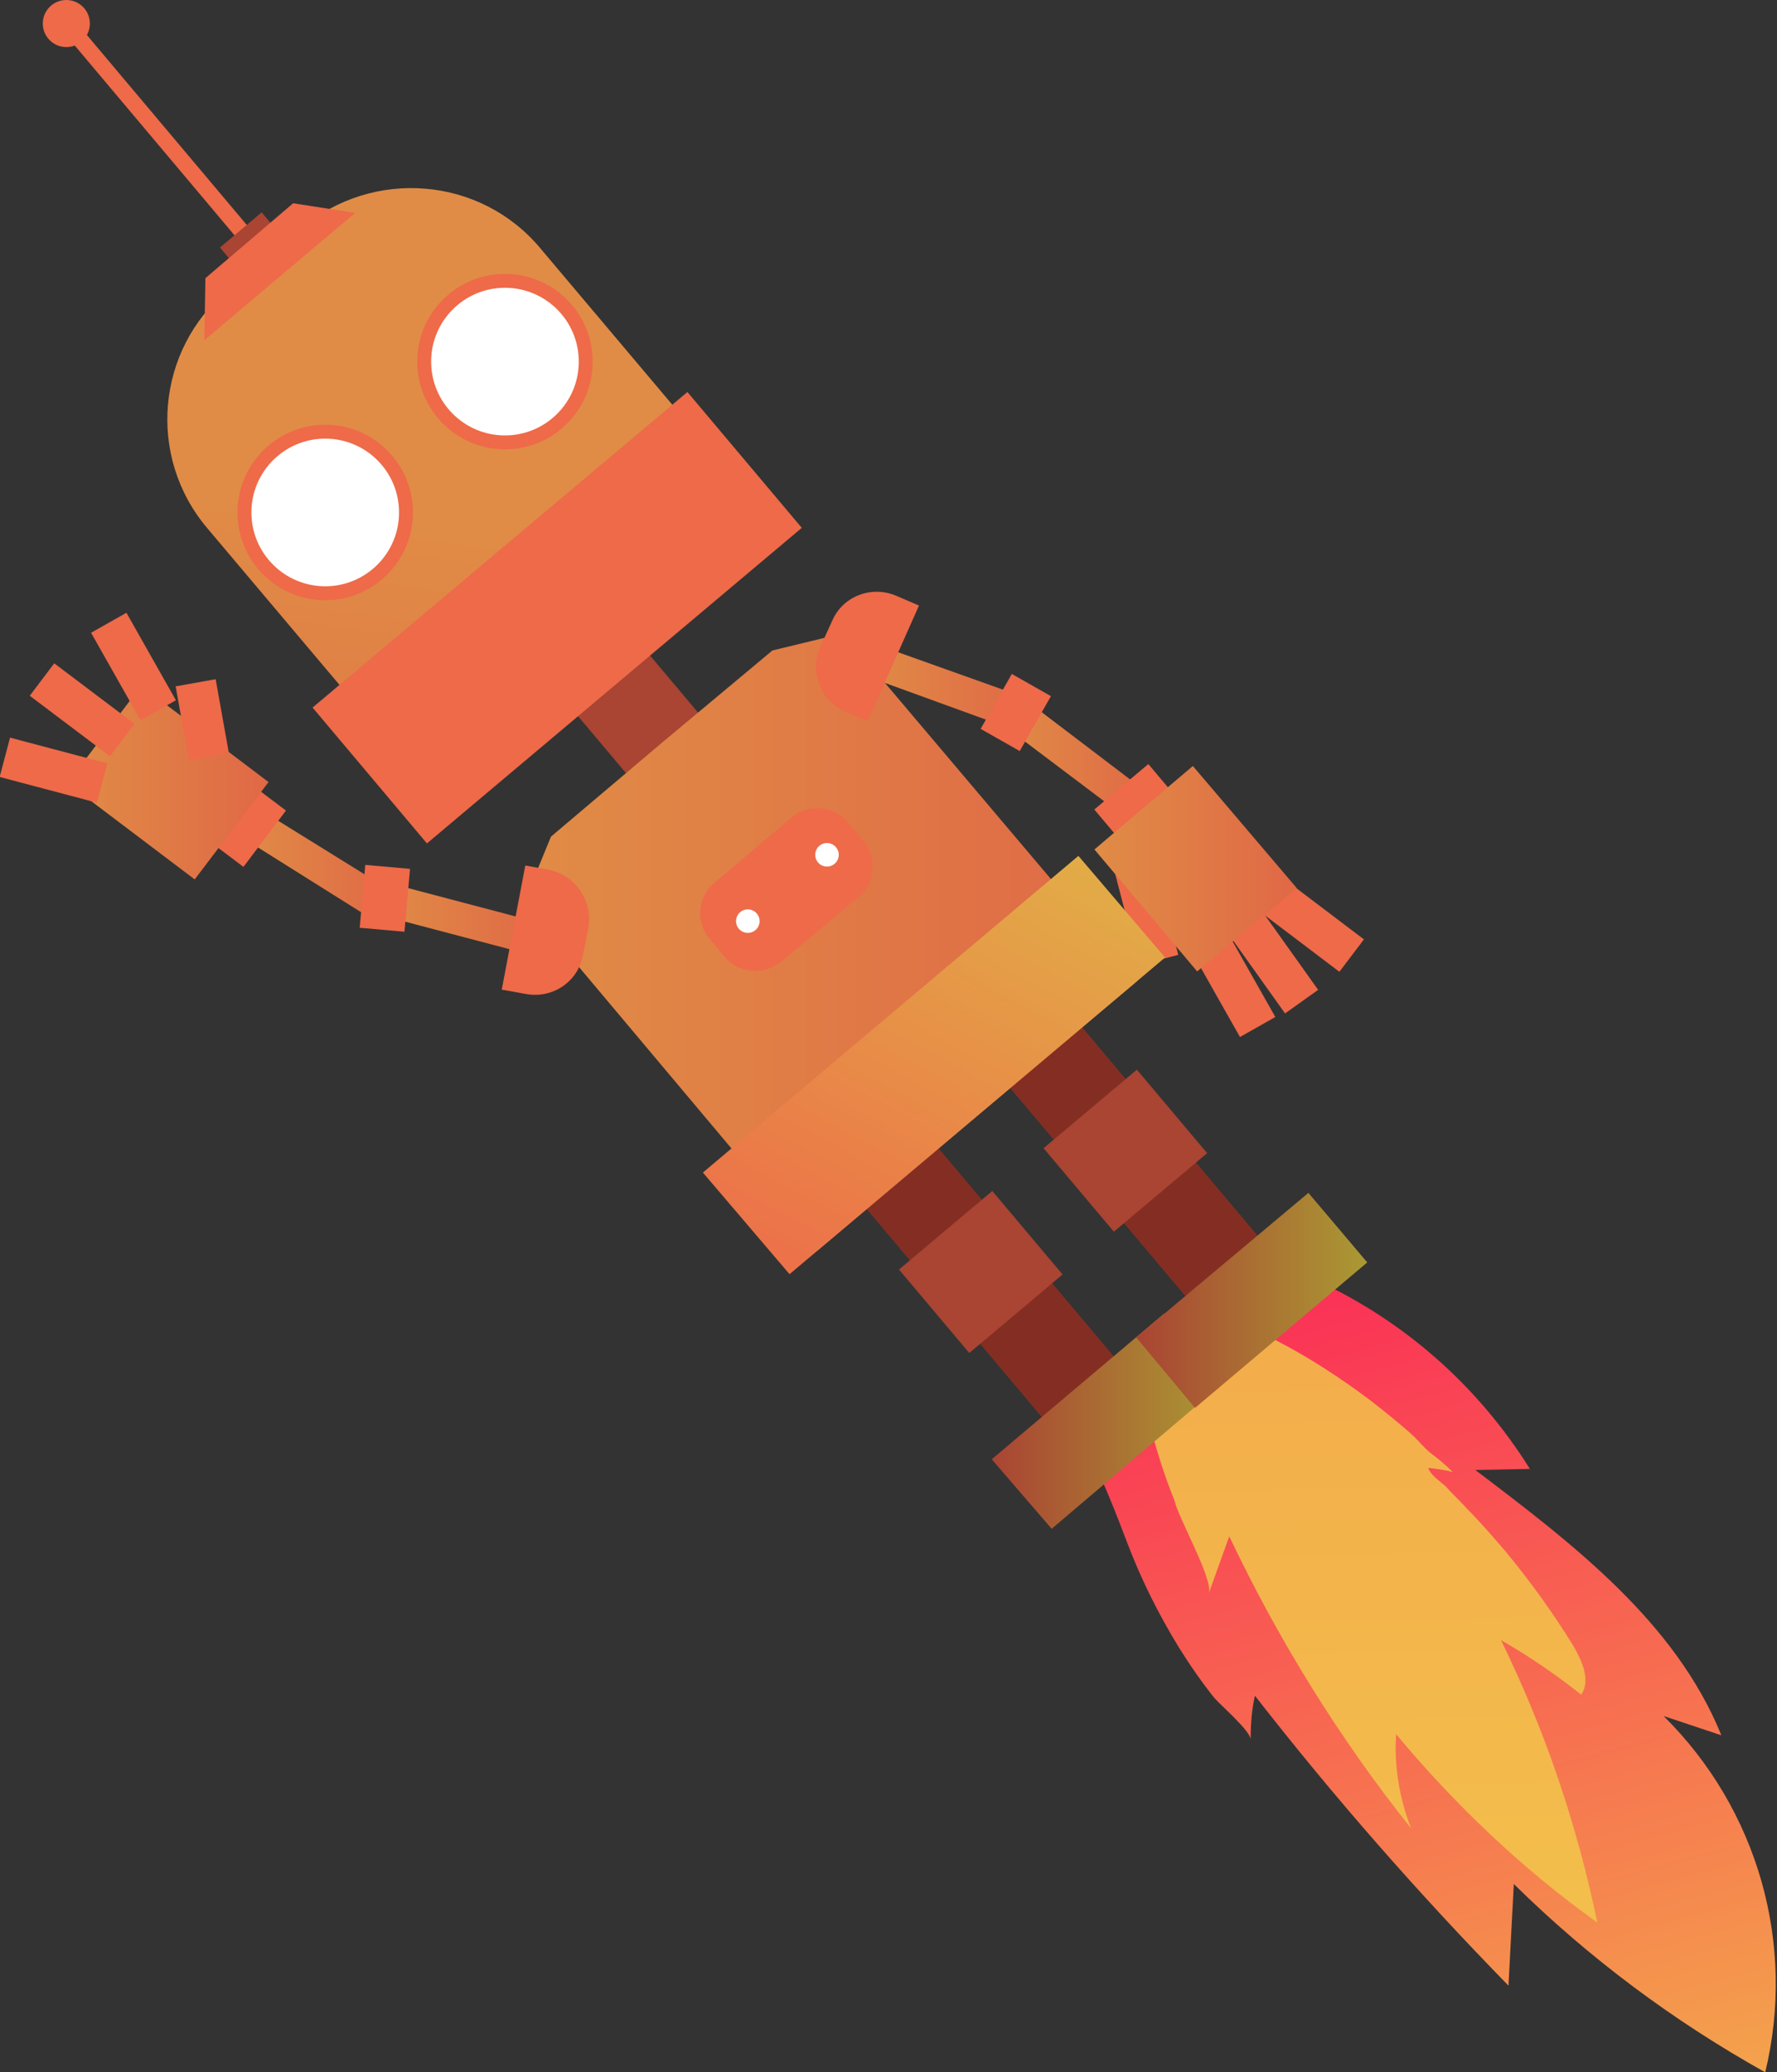 <?xml version="1.0" encoding="utf-8"?>
<!-- Generator: Adobe Illustrator 22.0.1, SVG Export Plug-In . SVG Version: 6.00 Build 0)  -->
<svg version="1.1" id="Layer_1" xmlns="http://www.w3.org/2000/svg" xmlns:xlink="http://www.w3.org/1999/xlink" x="0px" y="0px"
	 viewBox="0 0 166.1 193.7" style="enable-background:new 0 0 166.1 193.7;" xml:space="preserve">
<rect x="0" y="0" width="166.1" height="193.7" fill="#333333" stroke="none"/>
<style type="text/css">
	.st0{fill:url(#SVGID_1_);}
	.st1{fill:url(#SVGID_2_);}
	.st2{fill:#EE6A49;}
	.st3{fill:url(#SVGID_3_);}
	.st4{fill:url(#SVGID_4_);}
	.st5{fill:#AA4433;}
	.st6{fill:#842E23;}
	.st7{fill:url(#SVGID_5_);}
	.st8{fill:#FFFFFF;}
	.st9{fill:url(#SVGID_6_);}
	.st10{fill:url(#SVGID_7_);}
	.st11{fill:url(#SVGID_8_);}
	.st12{fill:url(#SVGID_9_);}
	.st13{fill:url(#SVGID_10_);}
	.st14{fill:url(#SVGID_11_);}
	.st15{fill:url(#SVGID_12_);}
	.st16{fill:url(#SVGID_13_);}
</style>
<title>robot</title>
<linearGradient id="SVGID_1_" gradientUnits="userSpaceOnUse" x1="119.367" y1="104.824" x2="147.211" y2="207.051">
	<stop  offset="0" style="stop-color:#FC1B58"/>
	<stop  offset="1" style="stop-color:#F3AE4B"/>
</linearGradient>
<path class="st0" d="M116.9,162.6c0-1.4,0.1-2.8,0.4-4.1c7.4,9.5,15.3,18.5,23.7,27.1l0.5-9.5c7,6.9,14.9,12.8,23.5,17.6
	c2.9-12-0.7-24.6-9.5-33.3l5.4,1.8c-4.3-10.6-13.9-17.9-23-24.8l5.1-0.1c-4.8-7.7-11.7-13.8-19.9-17.6c-1.3-0.7-2.8-1.1-4.3-1.1
	c-1.8,0.3-3.4,1-4.7,2.2c-3.6,2.6-7,5.5-10.3,8.6c-2.1,2-3.2,4-1.9,6.6s2.4,5.4,3.5,8.3c1.3,3.4,2.9,6.6,4.8,9.7
	c1,1.6,2.1,3.2,3.3,4.7C114.1,159.4,116.9,161.8,116.9,162.6z"/>
<linearGradient id="SVGID_2_" gradientUnits="userSpaceOnUse" x1="128.667" y1="177.694" x2="127.772" y2="128.244">
	<stop  offset="0" style="stop-color:#F3BE4B"/>
	<stop  offset="1" style="stop-color:#F3AE4B"/>
</linearGradient>
<path class="st1" d="M113,148.9l1.9-5.3c4.6,9.7,10.3,18.9,17,27.3c-1.1-2.8-1.6-5.8-1.4-8.8c5.5,6.6,11.8,12.6,18.8,17.6
	c-1.9-9.2-4.9-18-9-26.4c2.6,1.5,5.1,3.2,7.5,5.1c0.9-1.3,0.1-3.1-0.7-4.5c-1.9-3.1-4-6-6.3-8.8c-1.2-1.4-2.4-2.8-3.7-4.1
	c-0.6-0.7-1.3-1.3-1.9-2c-0.5-0.5-1.5-1.1-1.7-1.8c0.8,0.1,1.6,0.2,2.3,0.4c-0.6-0.6-1.3-1.2-2.1-1.8c-0.5-0.4-1-1-1.5-1.5
	c-1.3-1.2-2.7-2.3-4.1-3.4c-2.8-2.1-5.7-4-8.8-5.6c-1.4-0.9-3-1.3-4.6-1.1c-4,0.8-7.9,5.4-7.1,9.4c0.6,2.3,1.3,4.5,2.2,6.7
	C110.1,141.8,113.4,147.6,113,148.9z"/>
<rect x="113.4" y="87.2" transform="matrix(0.87 -0.492 0.492 0.87 -30.283 68.681)" class="st2" width="3.8" height="9.4"/>
<rect x="105.2" y="80.4" transform="matrix(0.968 -0.252 0.252 0.968 -18.006 29.793)" class="st2" width="3.8" height="9.4"/>
<rect x="117.1" y="85.1" transform="matrix(0.814 -0.58 0.58 0.814 -30.012 85.722)" class="st2" width="3.8" height="9.4"/>
<rect x="120.7" y="81.8" transform="matrix(0.604 -0.797 0.797 0.604 -20.395 131.948)" class="st2" width="3.8" height="9.4"/>
<linearGradient id="SVGID_3_" gradientUnits="userSpaceOnUse" x1="80.716" y1="64.219" x2="96.109" y2="64.219">
	<stop  offset="0" style="stop-color:#E08C46"/>
	<stop  offset="1" style="stop-color:#E06846"/>
</linearGradient>
<polygon class="st3" points="80.7,63.1 81.8,60.2 96.1,65.3 95,68.3 "/>
<linearGradient id="SVGID_4_" gradientUnits="userSpaceOnUse" x1="93.805" y1="71.153" x2="107.836" y2="71.153">
	<stop  offset="0" style="stop-color:#E08C46"/>
	<stop  offset="1" style="stop-color:#E06846"/>
</linearGradient>
<polygon class="st4" points="107.8,74.5 106,77 93.8,67.8 95.7,65.3 "/>
<rect x="21.8" y="-3.4" transform="matrix(0.765 -0.644 0.644 0.765 -8.601 19.587)" class="st2" width="1.5" height="49.8"/>
<rect x="20.8" y="21.2" transform="matrix(0.765 -0.644 0.644 0.765 -9.007 20.312)" class="st5" width="5.1" height="2.6"/>
<rect x="52" y="51.8" transform="matrix(0.765 -0.644 0.644 0.765 -27.231 51.155)" class="st5" width="8.8" height="22.1"/>
<rect x="85.6" y="95.7" transform="matrix(0.765 -0.644 0.644 0.765 -54.07 85.468)" class="st6" width="8.8" height="42.1"/>
<rect x="99" y="84.3" transform="matrix(0.765 -0.644 0.644 0.765 -43.593 91.467)" class="st6" width="8.8" height="42.1"/>
<linearGradient id="SVGID_5_" gradientUnits="userSpaceOnUse" x1="42.55" y1="48.529" x2="35.268" y2="102.853">
	<stop  offset="0" style="stop-color:#E08C46"/>
	<stop  offset="1" style="stop-color:#E06846"/>
</linearGradient>
<path class="st7" d="M21.3,27.1l6.9-5.8c6.7-5.6,16.7-4.8,22.3,1.9c0,0,0,0,0,0L71,47.5l0,0L39.9,73.7l0,0L19.4,49.4
	C13.7,42.7,14.6,32.7,21.3,27.1z"/>
<rect x="29.2" y="49.4" transform="matrix(0.765 -0.644 0.644 0.765 -24.935 47.15)" class="st2" width="45.8" height="16.6"/>
<circle class="st2" cx="30.4" cy="47.9" r="8.2"/>
<circle class="st2" cx="47.2" cy="33.8" r="8.2"/>
<circle class="st8" cx="30.4" cy="47.9" r="6.9"/>
<circle class="st8" cx="47.2" cy="33.8" r="6.9"/>
<polygon class="st2" points="33.2,19.9 19.1,31.8 19.2,26 27.4,19 "/>
<circle class="st2" cx="6.2" cy="2.2" r="2.2"/>
<linearGradient id="SVGID_6_" gradientUnits="userSpaceOnUse" x1="49" y1="88.03" x2="106.26" y2="88.03">
	<stop  offset="0" style="stop-color:#E08C46"/>
	<stop  offset="1" style="stop-color:#E06846"/>
</linearGradient>
<polygon class="st9" points="106.3,91.7 76.4,116.9 49,84.3 51.5,78.2 61.9,69.4 72.2,60.8 78.8,59.2 "/>
<path class="st2" d="M83.8,55.7l2.1,0.9l0,0l-4.8,10.8l0,0L79,66.5c-2.3-1-3.4-3.8-2.3-6.1l1.1-2.4C78.8,55.7,81.5,54.7,83.8,55.7z"
	/>
<linearGradient id="SVGID_7_" gradientUnits="userSpaceOnUse" x1="73.653" y1="124.915" x2="102.587" y2="71.181">
	<stop  offset="0" style="stop-color:#EE6A49"/>
	<stop  offset="1" style="stop-color:#E0B746"/>
</linearGradient>
<polygon class="st10" points="65.7,109.6 100.8,80 108.9,89.5 73.8,119.1 "/>
<path class="st2" d="M66.8,82.5l7.2-6.1c1.6-1.3,4-1.1,5.3,0.5l1.4,1.7c1.3,1.6,1.1,4-0.5,5.3L73,89.9c-1.6,1.3-4,1.1-5.3-0.5
	l-1.4-1.7C65,86.2,65.2,83.8,66.8,82.5z"/>
<circle class="st8" cx="77.3" cy="79.9" r="1.1"/>
<circle class="st8" cx="69.9" cy="86.1" r="1.1"/>
<rect x="91.9" y="64.5" transform="matrix(0.494 -0.87 0.87 0.494 -9.851 116.218)" class="st2" width="5.9" height="4.2"/>
<rect x="103.1" y="72.9" transform="matrix(0.765 -0.644 0.644 0.765 -23.53 86.295)" class="st2" width="6.6" height="4.9"/>
<linearGradient id="SVGID_8_" gradientUnits="userSpaceOnUse" x1="102.309" y1="81.184" x2="121.162" y2="81.184">
	<stop  offset="0" style="stop-color:#E08C46"/>
	<stop  offset="1" style="stop-color:#E06846"/>
</linearGradient>
<polygon class="st11" points="102.3,79.4 111.5,71.6 121.2,83 111.9,90.8 "/>
<linearGradient id="SVGID_9_" gradientUnits="userSpaceOnUse" x1="35.437" y1="85.945" x2="51.031" y2="85.945">
	<stop  offset="0" style="stop-color:#E08C46"/>
	<stop  offset="1" style="stop-color:#E06846"/>
</linearGradient>
<polygon class="st12" points="35.4,85.5 36.2,82.5 51,86.4 50.2,89.4 "/>
<linearGradient id="SVGID_10_" gradientUnits="userSpaceOnUse" x1="22.507" y1="80.94" x2="37.092" y2="80.94">
	<stop  offset="0" style="stop-color:#E08C46"/>
	<stop  offset="1" style="stop-color:#E06846"/>
</linearGradient>
<polygon class="st13" points="37.1,83.6 35.4,86.3 22.5,78.2 24.2,75.6 "/>
<path class="st2" d="M49.1,92.9l-2.2-0.4l0,0l2.2-11.6l0,0l2.2,0.4c2.5,0.5,4.1,2.9,3.7,5.4l-0.5,2.5C54.1,91.7,51.7,93.4,49.1,92.9
	C49.2,92.9,49.1,92.9,49.1,92.9z"/>
<rect x="33" y="81.8" transform="matrix(8.854664e-02 -0.996 0.996 8.854664e-02 -50.774 112.344)" class="st2" width="5.9" height="4.2"/>
<rect x="19.5" y="74.5" transform="matrix(0.602 -0.798 0.798 0.602 -52.345 48.792)" class="st2" width="6.6" height="4.9"/>
<linearGradient id="SVGID_11_" gradientUnits="userSpaceOnUse" x1="6.288" y1="73.17" x2="25.071" y2="73.17">
	<stop  offset="0" style="stop-color:#E08C46"/>
	<stop  offset="1" style="stop-color:#E06846"/>
</linearGradient>
<polygon class="st14" points="6.3,73.2 13.2,64.1 25.1,73.1 18.2,82.2 "/>
<rect x="17" y="63.8" transform="matrix(0.984 -0.176 0.176 0.984 -11.539 4.367)" class="st2" width="3.8" height="7"/>
<rect x="10.6" y="57.6" transform="matrix(0.87 -0.492 0.492 0.87 -29.05 14.248)" class="st2" width="3.8" height="9.4"/>
<rect x="5.8" y="61.6" transform="matrix(0.602 -0.798 0.798 0.602 -49.867 32.579)" class="st2" width="3.8" height="9.4"/>
<rect x="3.1" y="67.2" transform="matrix(0.256 -0.967 0.967 0.256 -65.809 58.418)" class="st2" width="3.8" height="9.4"/>
<rect x="86" y="113.7" transform="matrix(0.765 -0.644 0.644 0.765 -54.982 87.068)" class="st5" width="11.4" height="10.2"/>
<rect x="99.5" y="102.4" transform="matrix(0.765 -0.644 0.644 0.765 -44.518 93.067)" class="st5" width="11.4" height="10.2"/>
<linearGradient id="SVGID_12_" gradientUnits="userSpaceOnUse" x1="92.743" y1="132.859" x2="114.341" y2="132.859">
	<stop  offset="0" style="stop-color:#AA4433"/>
	<stop  offset="1" style="stop-color:#AA9933"/>
</linearGradient>
<polygon class="st15" points="92.7,136.4 108.8,122.8 114.3,129.3 98.3,142.9 "/>
<linearGradient id="SVGID_13_" gradientUnits="userSpaceOnUse" x1="106.188" y1="121.52" x2="127.785" y2="121.52">
	<stop  offset="0" style="stop-color:#AA4433"/>
	<stop  offset="1" style="stop-color:#AA9933"/>
</linearGradient>
<polygon class="st16" points="106.2,125 122.3,111.5 127.8,118 111.7,131.6 "/>
</svg>
